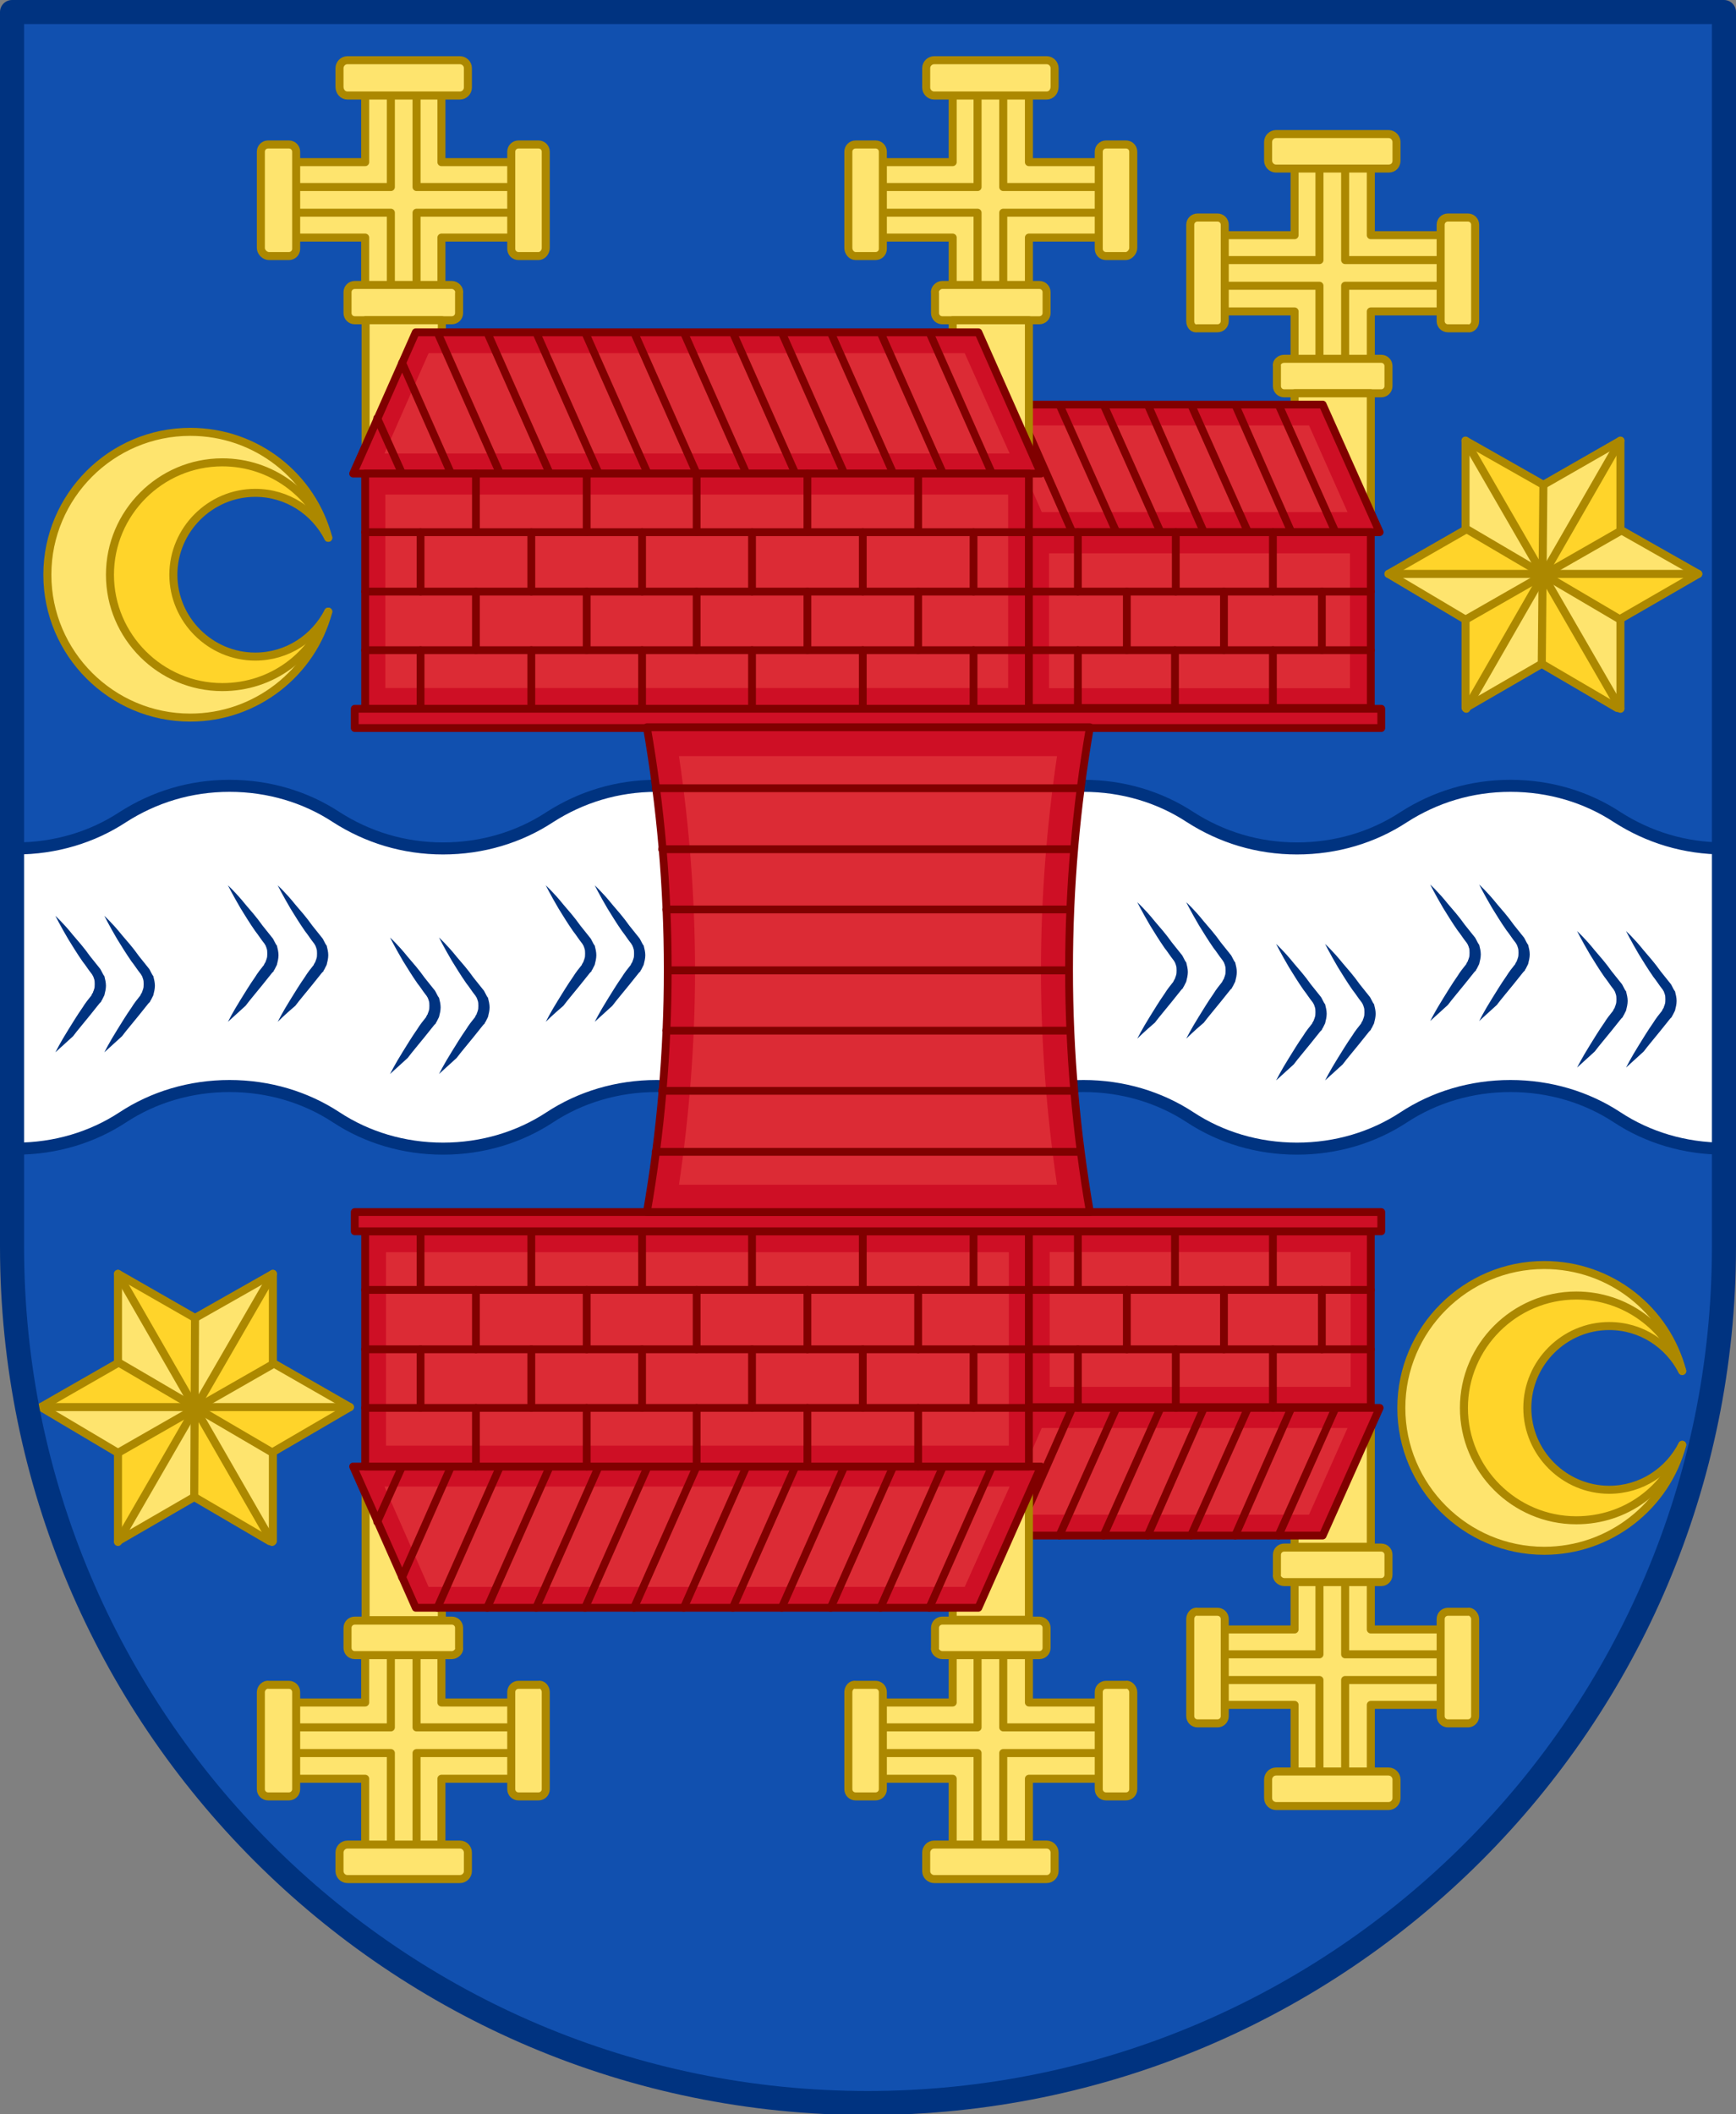 <?xml version="1.0" encoding="utf-8"?>
<!-- Generator: Adobe Illustrator 20.1.0, SVG Export Plug-In . SVG Version: 6.00 Build 0)  -->
<svg version="1.0" id="Layer_1" xmlns="http://www.w3.org/2000/svg" xmlns:xlink="http://www.w3.org/1999/xlink" x="0px" y="0px"
	 viewBox="0 0 216.3 263.4" style="enable-background:new 0 0 216.3 263.4;" xml:space="preserve">
<rect x="0" y="0" width="216.3" height="263.4" fill="#808080" stroke="none"/>
<path style="fill:#1150AF;" d="M214.8,1.5v153.8c0,58.9-47.8,106.7-106.7,106.7S1.5,214.2,1.5,155.3V1.5H214.8z"/>
<path style="fill:#FFFFFF;stroke:#003380;stroke-width:1.5;stroke-linecap:round;stroke-linejoin:round;" d="M214.8,143.1
	c-4.9,0-9.5-1.4-13.3-3.9s-8.4-3.9-13.3-3.9c-4.9,0-9.5,1.4-13.3,3.9s-8.4,3.9-13.3,3.9c-4.9,0-9.5-1.4-13.3-3.9s-8.4-3.9-13.3-3.9
	s-9.5,1.4-13.3,3.9s-8.4,3.9-13.3,3.9s-9.5-1.4-13.3-3.9s-8.4-3.9-13.3-3.9s-9.5,1.4-13.3,3.9s-8.4,3.9-13.3,3.9s-9.5-1.4-13.3-3.9
	s-8.4-3.9-13.3-3.9s-9.5,1.4-13.3,3.9s-8.4,3.9-13.3,3.9v-37.4c4.9,0,9.5-1.4,13.3-3.9c3.9-2.5,8.4-3.9,13.3-3.9s9.5,1.4,13.3,3.9
	c3.9,2.5,8.4,3.9,13.3,3.9s9.5-1.4,13.3-3.9c3.9-2.5,8.4-3.9,13.3-3.9s9.5,1.4,13.3,3.9c3.9,2.5,8.4,3.9,13.3,3.9s9.5-1.4,13.3-3.9
	c3.9-2.5,8.4-3.9,13.3-3.9s9.5,1.4,13.3,3.9c3.9,2.5,8.4,3.9,13.3,3.9c4.9,0,9.5-1.4,13.3-3.9c3.9-2.5,8.4-3.9,13.3-3.9
	c4.9,0,9.5,1.4,13.3,3.9c3.9,2.5,8.4,3.9,13.3,3.9V143.1z"/>
<g>
	<path style="fill:#003380;" d="M28.4,127.3c0,0,0.6-1.2,1.6-2.8c0.5-0.8,1.1-1.8,1.8-2.8c0.3-0.5,0.7-1,1.1-1.5
		c0-0.1,0.1-0.2,0.1-0.2c0-0.1,0.1-0.1,0.1-0.2c0-0.1,0.1-0.2,0.1-0.3c0.1-0.2,0.1-0.5,0.1-0.7c0-0.2,0-0.5-0.1-0.7
		c0-0.1-0.1-0.2-0.1-0.3c-0.1-0.1-0.1-0.2-0.2-0.3c-0.4-0.5-0.7-1-1.1-1.5c-0.7-1-1.3-2-1.8-2.8c-1-1.7-1.6-2.9-1.6-2.9
		s1,0.9,2.2,2.4c0.6,0.7,1.4,1.6,2.1,2.6c0.4,0.5,0.8,1,1.2,1.5c0.1,0.1,0.2,0.3,0.3,0.5c0.1,0.2,0.2,0.4,0.3,0.5
		c0.1,0.4,0.2,0.8,0.2,1.2c0,0.4-0.1,0.8-0.2,1.2c-0.1,0.2-0.2,0.4-0.3,0.6c-0.1,0.1-0.1,0.2-0.1,0.2c-0.1,0.1-0.1,0.1-0.2,0.2
		c-0.4,0.5-0.8,1-1.2,1.5c-0.8,1-1.5,1.8-2.1,2.6C29.4,126.4,28.4,127.3,28.4,127.3z"/>
	<path style="fill:#003380;" d="M34.6,127.3c0,0,0.6-1.2,1.6-2.8c0.5-0.8,1.1-1.8,1.8-2.8c0.3-0.5,0.7-1,1.1-1.5
		c0-0.1,0.1-0.2,0.1-0.2c0-0.1,0.1-0.1,0.1-0.2c0-0.1,0.1-0.2,0.1-0.3c0.1-0.2,0.1-0.5,0.1-0.7c0-0.2,0-0.5-0.1-0.7
		c0-0.1-0.1-0.2-0.1-0.3c-0.1-0.1-0.1-0.2-0.2-0.3c-0.4-0.5-0.7-1-1.1-1.5c-0.7-1-1.3-2-1.8-2.8c-1-1.7-1.6-2.9-1.6-2.9
		s1,0.9,2.2,2.4c0.6,0.7,1.4,1.6,2.1,2.6c0.4,0.5,0.8,1,1.2,1.5c0.1,0.1,0.2,0.3,0.3,0.5c0.1,0.2,0.2,0.4,0.3,0.5
		c0.1,0.4,0.2,0.8,0.2,1.2c0,0.4-0.1,0.8-0.2,1.2c-0.1,0.2-0.2,0.4-0.3,0.6c-0.1,0.1-0.1,0.2-0.1,0.2c-0.1,0.1-0.1,0.1-0.2,0.2
		c-0.4,0.5-0.8,1-1.2,1.5c-0.8,1-1.5,1.8-2.1,2.6C35.5,126.4,34.6,127.3,34.6,127.3z"/>
</g>
<g>
	<path style="fill:#003380;" d="M48.6,133.8c0,0,0.6-1.2,1.6-2.8c0.5-0.8,1.1-1.8,1.8-2.8c0.3-0.5,0.7-1,1.1-1.5
		c0-0.1,0.1-0.2,0.1-0.2c0-0.1,0.1-0.1,0.1-0.2c0-0.1,0.1-0.2,0.1-0.3c0.1-0.2,0.1-0.5,0.1-0.7c0-0.2,0-0.5-0.1-0.7
		c0-0.1-0.1-0.2-0.1-0.3c-0.1-0.1-0.1-0.2-0.2-0.3c-0.4-0.5-0.7-1-1.1-1.5c-0.7-1-1.3-2-1.8-2.8c-1-1.7-1.6-2.9-1.6-2.9
		s1,0.9,2.2,2.4c0.6,0.7,1.4,1.6,2.1,2.6c0.4,0.5,0.8,1,1.2,1.5c0.1,0.1,0.2,0.3,0.3,0.5c0.1,0.2,0.2,0.4,0.3,0.5
		c0.1,0.4,0.2,0.8,0.2,1.2c0,0.4-0.1,0.8-0.2,1.2c-0.1,0.2-0.2,0.4-0.3,0.6c-0.1,0.1-0.1,0.2-0.1,0.2c-0.1,0.1-0.1,0.1-0.2,0.2
		c-0.4,0.5-0.8,1-1.2,1.5c-0.8,1-1.5,1.8-2.1,2.6C49.6,132.9,48.6,133.8,48.6,133.8z"/>
	<path style="fill:#003380;" d="M54.7,133.8c0,0,0.6-1.2,1.6-2.8c0.5-0.8,1.1-1.8,1.8-2.8c0.3-0.5,0.7-1,1.1-1.5
		c0-0.1,0.1-0.2,0.1-0.2c0-0.1,0.1-0.1,0.1-0.2c0-0.1,0.1-0.2,0.1-0.3c0.1-0.2,0.1-0.5,0.1-0.7c0-0.2,0-0.5-0.1-0.7
		c0-0.1-0.1-0.2-0.1-0.3c-0.1-0.1-0.1-0.2-0.2-0.3c-0.4-0.5-0.7-1-1.1-1.5c-0.7-1-1.3-2-1.8-2.8c-1-1.7-1.6-2.9-1.6-2.9
		s1,0.9,2.2,2.4c0.6,0.7,1.4,1.6,2.1,2.6c0.4,0.5,0.8,1,1.2,1.5c0.1,0.1,0.2,0.3,0.3,0.5c0.1,0.2,0.2,0.4,0.3,0.5
		c0.1,0.4,0.2,0.8,0.2,1.2c0,0.4-0.1,0.8-0.2,1.2c-0.1,0.2-0.2,0.4-0.3,0.6c-0.1,0.1-0.1,0.2-0.1,0.2c-0.1,0.1-0.1,0.1-0.2,0.2
		c-0.4,0.5-0.8,1-1.2,1.5c-0.8,1-1.5,1.8-2.1,2.6C55.7,132.9,54.7,133.8,54.7,133.8z"/>
</g>
<g>
	<path style="fill:#003380;" d="M68,127.3c0,0,0.6-1.2,1.6-2.8c0.5-0.8,1.1-1.8,1.8-2.8c0.3-0.5,0.7-1,1.1-1.5
		c0-0.1,0.1-0.2,0.1-0.2c0-0.1,0.1-0.1,0.1-0.2c0-0.1,0.1-0.2,0.1-0.3c0.1-0.2,0.1-0.5,0.1-0.7c0-0.2,0-0.5-0.1-0.7
		c0-0.1-0.1-0.2-0.1-0.3c-0.1-0.1-0.1-0.2-0.2-0.3c-0.4-0.5-0.7-1-1.1-1.5c-0.7-1-1.3-2-1.8-2.8c-1-1.7-1.6-2.9-1.6-2.9
		s1,0.9,2.2,2.4c0.6,0.7,1.4,1.6,2.1,2.6c0.4,0.5,0.8,1,1.2,1.5c0.1,0.1,0.2,0.3,0.3,0.5c0.1,0.2,0.2,0.4,0.3,0.5
		c0.1,0.4,0.2,0.8,0.2,1.2c0,0.4-0.1,0.8-0.2,1.2c-0.1,0.2-0.2,0.4-0.3,0.6c-0.1,0.1-0.1,0.2-0.1,0.2c-0.1,0.1-0.1,0.1-0.2,0.2
		c-0.4,0.5-0.8,1-1.2,1.5c-0.8,1-1.5,1.8-2.1,2.6C68.9,126.4,68,127.3,68,127.3z"/>
	<path style="fill:#003380;" d="M74.1,127.3c0,0,0.6-1.2,1.6-2.8c0.5-0.8,1.1-1.8,1.8-2.8c0.3-0.5,0.7-1,1.1-1.5
		c0-0.1,0.1-0.2,0.1-0.2c0-0.1,0.1-0.1,0.1-0.2c0-0.1,0.1-0.2,0.1-0.3c0.1-0.2,0.1-0.5,0.1-0.7c0-0.2,0-0.5-0.1-0.7
		c0-0.1-0.1-0.2-0.1-0.3c-0.1-0.1-0.1-0.2-0.2-0.3c-0.4-0.5-0.7-1-1.1-1.5c-0.7-1-1.3-2-1.8-2.8c-1-1.7-1.6-2.9-1.6-2.9
		s1,0.9,2.2,2.4c0.6,0.7,1.4,1.6,2.1,2.6c0.4,0.5,0.8,1,1.2,1.5c0.1,0.1,0.2,0.3,0.3,0.5c0.1,0.2,0.2,0.4,0.3,0.5
		c0.1,0.4,0.2,0.8,0.2,1.2c0,0.4-0.1,0.8-0.2,1.2c-0.1,0.2-0.2,0.4-0.3,0.6c-0.1,0.1-0.1,0.2-0.1,0.2c-0.1,0.1-0.1,0.1-0.2,0.2
		c-0.4,0.5-0.8,1-1.2,1.5c-0.8,1-1.5,1.8-2.1,2.6C75.1,126.4,74.1,127.3,74.1,127.3z"/>
</g>
<g>
	<path style="fill:#003380;" d="M6.9,131.1c0,0,0.6-1.2,1.6-2.8c0.5-0.8,1.1-1.8,1.8-2.8c0.3-0.5,0.7-1,1.1-1.5
		c0-0.1,0.1-0.2,0.1-0.2c0-0.1,0.1-0.1,0.1-0.2c0-0.1,0.1-0.2,0.1-0.3c0.1-0.2,0.1-0.5,0.1-0.7c0-0.2,0-0.5-0.1-0.7
		c0-0.1-0.1-0.2-0.1-0.3c-0.1-0.1-0.1-0.2-0.2-0.3c-0.4-0.5-0.7-1-1.1-1.5c-0.7-1-1.3-2-1.8-2.8c-1-1.7-1.6-2.9-1.6-2.9
		s1,0.9,2.2,2.4c0.6,0.7,1.4,1.6,2.1,2.6c0.4,0.5,0.8,1,1.2,1.5c0.1,0.1,0.2,0.3,0.3,0.5c0.1,0.2,0.2,0.4,0.3,0.5
		c0.1,0.4,0.2,0.8,0.2,1.2c0,0.4-0.1,0.8-0.2,1.2c-0.1,0.2-0.2,0.4-0.3,0.6c-0.1,0.1-0.1,0.2-0.1,0.2c-0.1,0.1-0.1,0.1-0.2,0.2
		c-0.4,0.5-0.8,1-1.2,1.5c-0.8,1-1.5,1.8-2.1,2.6C7.9,130.2,6.9,131.1,6.9,131.1z"/>
	<path style="fill:#003380;" d="M13,131.1c0,0,0.6-1.2,1.6-2.8c0.5-0.8,1.1-1.8,1.8-2.8c0.3-0.5,0.7-1,1.1-1.5
		c0-0.1,0.1-0.2,0.1-0.2c0-0.1,0.1-0.1,0.1-0.2c0-0.1,0.1-0.2,0.1-0.3c0.1-0.2,0.1-0.5,0.1-0.7c0-0.2,0-0.5-0.1-0.7
		c0-0.1-0.1-0.2-0.1-0.3c-0.1-0.1-0.1-0.2-0.2-0.3c-0.4-0.5-0.7-1-1.1-1.5c-0.7-1-1.3-2-1.8-2.8c-1-1.7-1.6-2.9-1.6-2.9
		s1,0.9,2.2,2.4c0.6,0.7,1.4,1.6,2.1,2.6c0.4,0.5,0.8,1,1.2,1.5c0.1,0.1,0.2,0.3,0.3,0.5c0.1,0.2,0.2,0.4,0.3,0.5
		c0.1,0.4,0.2,0.8,0.2,1.2c0,0.4-0.1,0.8-0.2,1.2c-0.1,0.2-0.2,0.4-0.3,0.6c-0.1,0.1-0.1,0.2-0.1,0.2c-0.1,0.1-0.1,0.1-0.2,0.2
		c-0.4,0.5-0.8,1-1.2,1.5c-0.8,1-1.5,1.8-2.1,2.6C14,130.2,13,131.1,13,131.1z"/>
</g>
<g>
	<path style="fill:#003380;" d="M196.5,133c0,0,0.6-1.2,1.6-2.8c0.5-0.8,1.1-1.8,1.8-2.8c0.3-0.5,0.7-1,1.1-1.5
		c0-0.1,0.1-0.2,0.1-0.2c0-0.1,0.1-0.1,0.1-0.2c0-0.1,0.1-0.2,0.1-0.3c0.1-0.2,0.1-0.5,0.1-0.7c0-0.2,0-0.5-0.1-0.7
		c0-0.1-0.1-0.2-0.1-0.3c-0.1-0.1-0.1-0.2-0.2-0.3c-0.4-0.5-0.7-1-1.1-1.5c-0.7-1-1.3-2-1.8-2.8c-1-1.7-1.6-2.9-1.6-2.9
		s1,0.9,2.2,2.4c0.6,0.7,1.4,1.6,2.1,2.6c0.4,0.5,0.8,1,1.2,1.5c0.1,0.1,0.2,0.3,0.3,0.5c0.1,0.2,0.2,0.4,0.3,0.5
		c0.1,0.4,0.2,0.8,0.2,1.2c0,0.4-0.1,0.8-0.2,1.2c-0.1,0.2-0.2,0.4-0.3,0.6c-0.1,0.1-0.1,0.2-0.1,0.2c-0.1,0.1-0.1,0.1-0.2,0.2
		c-0.4,0.5-0.8,1-1.2,1.5c-0.8,1-1.5,1.8-2.1,2.6C197.5,132.1,196.5,133,196.5,133z"/>
	<path style="fill:#003380;" d="M202.6,133c0,0,0.6-1.2,1.6-2.8c0.5-0.8,1.1-1.8,1.8-2.8c0.3-0.5,0.7-1,1.1-1.5
		c0-0.1,0.1-0.2,0.1-0.2c0-0.1,0.1-0.1,0.1-0.2c0-0.1,0.1-0.2,0.1-0.3c0.1-0.2,0.1-0.5,0.1-0.7c0-0.2,0-0.5-0.1-0.7
		c0-0.1-0.1-0.2-0.1-0.3c-0.1-0.1-0.1-0.2-0.2-0.3c-0.4-0.5-0.7-1-1.1-1.5c-0.7-1-1.3-2-1.8-2.8c-1-1.7-1.6-2.9-1.6-2.9
		s1,0.9,2.2,2.4c0.6,0.7,1.4,1.6,2.1,2.6c0.4,0.5,0.8,1,1.2,1.5c0.1,0.1,0.2,0.3,0.3,0.5c0.1,0.2,0.2,0.4,0.3,0.5
		c0.1,0.4,0.2,0.8,0.2,1.2c0,0.4-0.1,0.8-0.2,1.2c-0.1,0.2-0.2,0.4-0.3,0.6c-0.1,0.1-0.1,0.2-0.1,0.2c-0.1,0.1-0.1,0.1-0.2,0.2
		c-0.4,0.5-0.8,1-1.2,1.5c-0.8,1-1.5,1.8-2.1,2.6C203.6,132.1,202.6,133,202.6,133z"/>
</g>
<g>
	<path style="fill:#003380;" d="M178.2,127.2c0,0,0.6-1.2,1.6-2.8c0.5-0.8,1.1-1.8,1.8-2.8c0.3-0.5,0.7-1,1.1-1.5
		c0-0.1,0.1-0.2,0.1-0.2c0-0.1,0.1-0.1,0.1-0.2c0-0.1,0.1-0.2,0.1-0.3c0.1-0.2,0.1-0.5,0.1-0.7c0-0.2,0-0.5-0.1-0.7
		c0-0.1-0.1-0.2-0.1-0.3c-0.1-0.1-0.1-0.2-0.2-0.3c-0.4-0.5-0.7-1-1.1-1.5c-0.7-1-1.3-2-1.8-2.8c-1-1.7-1.6-2.9-1.6-2.9
		s1,0.9,2.2,2.4c0.6,0.7,1.4,1.6,2.1,2.6c0.4,0.5,0.8,1,1.2,1.5c0.1,0.1,0.2,0.3,0.3,0.5c0.1,0.2,0.2,0.4,0.3,0.5
		c0.1,0.4,0.2,0.8,0.2,1.2c0,0.4-0.1,0.8-0.2,1.2c-0.1,0.2-0.2,0.4-0.3,0.6c-0.1,0.1-0.1,0.2-0.1,0.2c-0.1,0.1-0.1,0.1-0.2,0.2
		c-0.4,0.5-0.8,1-1.2,1.5c-0.8,1-1.5,1.8-2.1,2.6C179.2,126.3,178.2,127.2,178.2,127.2z"/>
	<path style="fill:#003380;" d="M184.3,127.2c0,0,0.6-1.2,1.6-2.8c0.5-0.8,1.1-1.8,1.8-2.8c0.3-0.5,0.7-1,1.1-1.5
		c0-0.1,0.1-0.2,0.1-0.2c0-0.1,0.1-0.1,0.1-0.2c0-0.1,0.1-0.2,0.1-0.3c0.1-0.2,0.1-0.5,0.1-0.7c0-0.2,0-0.5-0.1-0.7
		c0-0.1-0.1-0.2-0.1-0.3c-0.1-0.1-0.1-0.2-0.2-0.3c-0.4-0.5-0.7-1-1.1-1.5c-0.7-1-1.3-2-1.8-2.8c-1-1.7-1.6-2.9-1.6-2.9
		s1,0.9,2.2,2.4c0.6,0.7,1.4,1.6,2.1,2.6c0.4,0.5,0.8,1,1.2,1.5c0.1,0.1,0.2,0.3,0.3,0.5c0.1,0.2,0.2,0.4,0.3,0.5
		c0.1,0.4,0.2,0.8,0.2,1.2c0,0.4-0.1,0.8-0.2,1.2c-0.1,0.2-0.2,0.4-0.3,0.6c-0.1,0.1-0.1,0.2-0.1,0.2c-0.1,0.1-0.1,0.1-0.2,0.2
		c-0.4,0.5-0.8,1-1.2,1.5c-0.8,1-1.5,1.8-2.1,2.6C185.3,126.3,184.3,127.2,184.3,127.2z"/>
</g>
<g>
	<path style="fill:#003380;" d="M159,134.6c0,0,0.6-1.2,1.6-2.8c0.5-0.8,1.1-1.8,1.8-2.8c0.3-0.5,0.7-1,1.1-1.5
		c0-0.1,0.1-0.2,0.1-0.2c0-0.1,0.1-0.1,0.1-0.2c0-0.1,0.1-0.2,0.1-0.3c0.1-0.2,0.1-0.5,0.1-0.7c0-0.2,0-0.5-0.1-0.7
		c0-0.1-0.1-0.2-0.1-0.3c-0.1-0.1-0.1-0.2-0.2-0.3c-0.4-0.5-0.7-1-1.1-1.5c-0.7-1-1.3-2-1.8-2.8c-1-1.7-1.6-2.9-1.6-2.9
		s1,0.9,2.2,2.4c0.6,0.7,1.4,1.6,2.1,2.6c0.4,0.5,0.8,1,1.2,1.5c0.1,0.1,0.2,0.3,0.3,0.5c0.1,0.2,0.2,0.4,0.3,0.5
		c0.1,0.4,0.2,0.8,0.2,1.2c0,0.4-0.1,0.8-0.2,1.2c-0.1,0.2-0.2,0.4-0.3,0.6c-0.1,0.1-0.1,0.2-0.1,0.2c-0.1,0.1-0.1,0.1-0.2,0.2
		c-0.4,0.5-0.8,1-1.2,1.5c-0.8,1-1.5,1.8-2.1,2.6C160,133.7,159,134.6,159,134.6z"/>
	<path style="fill:#003380;" d="M165.1,134.6c0,0,0.6-1.2,1.6-2.8c0.5-0.8,1.1-1.8,1.8-2.8c0.3-0.5,0.7-1,1.1-1.5
		c0-0.1,0.1-0.2,0.1-0.2c0-0.1,0.1-0.1,0.1-0.2c0-0.1,0.1-0.2,0.1-0.3c0.1-0.2,0.1-0.5,0.1-0.7c0-0.2,0-0.5-0.1-0.7
		c0-0.1-0.1-0.2-0.1-0.3c-0.1-0.1-0.1-0.2-0.2-0.3c-0.4-0.5-0.7-1-1.1-1.5c-0.7-1-1.3-2-1.8-2.8c-1-1.7-1.6-2.9-1.6-2.9
		s1,0.9,2.2,2.4c0.6,0.7,1.4,1.6,2.1,2.6c0.4,0.5,0.8,1,1.2,1.5c0.1,0.1,0.2,0.3,0.3,0.5c0.1,0.2,0.2,0.4,0.3,0.5
		c0.1,0.4,0.2,0.8,0.2,1.2c0,0.4-0.1,0.8-0.2,1.2c-0.1,0.2-0.2,0.4-0.3,0.6c-0.1,0.1-0.1,0.2-0.1,0.2c-0.1,0.1-0.1,0.1-0.2,0.2
		c-0.4,0.5-0.8,1-1.2,1.5c-0.8,1-1.5,1.8-2.1,2.6C166.1,133.7,165.1,134.6,165.1,134.6z"/>
</g>
<g>
	<path style="fill:#003380;" d="M141.7,129.4c0,0,0.6-1.2,1.6-2.8c0.5-0.8,1.1-1.8,1.8-2.8c0.3-0.5,0.7-1,1.1-1.5
		c0-0.1,0.1-0.2,0.1-0.2c0-0.1,0.1-0.1,0.1-0.2c0-0.1,0.1-0.2,0.1-0.3c0.1-0.2,0.1-0.5,0.1-0.7c0-0.2,0-0.5-0.1-0.7
		c0-0.1-0.1-0.2-0.1-0.3c-0.1-0.1-0.1-0.2-0.2-0.3c-0.4-0.5-0.7-1-1.1-1.5c-0.7-1-1.3-2-1.8-2.8c-1-1.7-1.6-2.9-1.6-2.9
		s1,0.9,2.2,2.4c0.6,0.7,1.4,1.6,2.1,2.6c0.4,0.5,0.8,1,1.2,1.5c0.1,0.1,0.2,0.3,0.3,0.5c0.1,0.2,0.2,0.4,0.3,0.5
		c0.1,0.4,0.2,0.8,0.2,1.2c0,0.4-0.1,0.8-0.2,1.2c-0.1,0.2-0.2,0.4-0.3,0.6c-0.1,0.1-0.1,0.2-0.1,0.2c-0.1,0.1-0.1,0.1-0.2,0.2
		c-0.4,0.5-0.8,1-1.2,1.5c-0.8,1-1.5,1.8-2.1,2.6C142.6,128.5,141.7,129.4,141.7,129.4z"/>
	<path style="fill:#003380;" d="M147.8,129.4c0,0,0.6-1.2,1.6-2.8c0.5-0.8,1.1-1.8,1.8-2.8c0.3-0.5,0.7-1,1.1-1.5
		c0-0.1,0.1-0.2,0.1-0.2c0-0.1,0.1-0.1,0.1-0.2c0-0.1,0.1-0.2,0.1-0.3c0.1-0.2,0.1-0.5,0.1-0.7c0-0.2,0-0.5-0.1-0.7
		c0-0.1-0.1-0.2-0.1-0.3c-0.1-0.1-0.1-0.2-0.2-0.3c-0.4-0.5-0.7-1-1.1-1.5c-0.7-1-1.3-2-1.8-2.8c-1-1.7-1.6-2.9-1.6-2.9
		s1,0.9,2.2,2.4c0.6,0.7,1.4,1.6,2.1,2.6c0.4,0.5,0.8,1,1.2,1.5c0.1,0.1,0.2,0.3,0.3,0.5c0.1,0.2,0.2,0.4,0.3,0.5
		c0.1,0.4,0.2,0.8,0.2,1.2c0,0.4-0.1,0.8-0.2,1.2c-0.1,0.2-0.2,0.4-0.3,0.6c-0.1,0.1-0.1,0.2-0.1,0.2c-0.1,0.1-0.1,0.1-0.2,0.2
		c-0.4,0.5-0.8,1-1.2,1.5c-0.8,1-1.5,1.8-2.1,2.6C148.7,128.5,147.8,129.4,147.8,129.4z"/>
</g>
<g>
	<polygon style="fill:#FEE46E;" points="43.6,175.3 34,180.9 34,192 33.6,192 24.2,186.5 14.7,192 14.7,181 5.1,175.3 14.7,169.8 
		14.7,158.7 24.3,164.2 34,158.7 34,169.8 	"/>
	<polygon style="fill:#FFD42A;" points="24.3,175.3 5.1,175.3 14.7,169.8 14.7,169.7 14.7,169.7 24.2,175.2 	"/>
	<polygon style="fill:#FFD42A;" points="43.6,175.3 34,180.9 34,180.9 24.5,175.4 24.5,175.3 	"/>
	<polygon style="fill:#FFD42A;" points="33.9,192 33.6,192 24.2,186.5 24.3,175.6 24.3,175.5 	"/>
	<polygon style="fill:#FFD42A;" points="24.3,164.2 24.3,175.3 24.2,175.2 14.7,158.8 14.7,158.7 	"/>
	<polygon style="fill:#FFD42A;" points="34.1,169.9 34.1,169.9 24.5,175.3 24.4,175.3 34,158.8 34,169.8 	"/>
	<polygon style="fill:#FFD42A;" points="24.3,175.5 24.3,175.6 14.8,192 14.8,192 14.7,192 14.7,181 14.7,181 	"/>
	
		<line style="fill:#FEE46E;stroke:#AC8800;stroke-linecap:round;stroke-linejoin:round;stroke-miterlimit:10;" x1="24.3" y1="164.2" x2="24.2" y2="186.5"/>
	
		<line style="fill:none;stroke:#AC8800;stroke-linecap:round;stroke-linejoin:round;stroke-miterlimit:10;" x1="43.6" y1="175.3" x2="5.1" y2="175.3"/>
	
		<line style="fill:#FEE46E;stroke:#AC8800;stroke-linecap:round;stroke-linejoin:round;stroke-miterlimit:10;" x1="14.7" y1="181" x2="34.1" y2="169.9"/>
	
		<line style="fill:none;stroke:#AC8800;stroke-linecap:round;stroke-linejoin:round;stroke-miterlimit:10;" x1="14.7" y1="158.7" x2="33.9" y2="192.1"/>
	
		<line style="fill:#FEE46E;stroke:#AC8800;stroke-linecap:round;stroke-linejoin:round;stroke-miterlimit:10;" x1="34" y1="181" x2="14.7" y2="169.7"/>
	
		<line style="fill:none;stroke:#AC8800;stroke-linecap:round;stroke-linejoin:round;stroke-miterlimit:10;" x1="14.7" y1="192.1" x2="34" y2="158.7"/>
	<polygon style="fill:none;stroke:#AC8800;stroke-linecap:round;stroke-linejoin:round;stroke-miterlimit:10;" points="43.6,175.3 
		34,180.9 34,192 33.6,192 24.2,186.5 14.7,192 14.7,181 5.1,175.3 14.7,169.8 14.7,158.7 24.3,164.2 34,158.7 34,169.8 	"/>
</g>
<g>
	<polygon style="fill:#FEE46E;" points="211.6,71.5 201.9,77.1 201.9,88.2 201.5,88.2 192.1,82.7 182.6,88.2 182.6,77.2 173,71.5 
		182.6,66 182.6,54.9 192.3,60.4 201.9,54.9 201.9,66 	"/>
	<polygon style="fill:#FFD42A;" points="192.2,71.5 173,71.5 182.6,66 182.6,65.9 182.7,65.9 192.1,71.4 	"/>
	<polygon style="fill:#FFD42A;" points="211.6,71.5 201.9,77.1 201.9,77.2 192.4,71.6 192.5,71.5 	"/>
	<polygon style="fill:#FFD42A;" points="201.8,88.2 201.5,88.2 192.1,82.7 192.2,71.8 192.3,71.7 	"/>
	<polygon style="fill:#FFD42A;" points="192.3,60.4 192.2,71.5 192.1,71.4 182.6,55 182.6,54.9 	"/>
	<polygon style="fill:#FFD42A;" points="202,66.1 202,66.1 192.5,71.5 192.3,71.5 201.9,55 201.9,66 	"/>
	<polygon style="fill:#FFD42A;" points="192.2,71.7 192.2,71.8 182.7,88.2 182.7,88.2 182.6,88.2 182.6,77.2 182.6,77.2 	"/>
	
		<line style="fill:#FEE46E;stroke:#AC8800;stroke-linecap:round;stroke-linejoin:round;stroke-miterlimit:10;" x1="192.3" y1="60.4" x2="192.1" y2="82.7"/>
	
		<line style="fill:none;stroke:#AC8800;stroke-linecap:round;stroke-linejoin:round;stroke-miterlimit:10;" x1="211.6" y1="71.5" x2="173" y2="71.5"/>
	
		<line style="fill:#FEE46E;stroke:#AC8800;stroke-linecap:round;stroke-linejoin:round;stroke-miterlimit:10;" x1="182.6" y1="77.2" x2="202" y2="66.1"/>
	
		<line style="fill:none;stroke:#AC8800;stroke-linecap:round;stroke-linejoin:round;stroke-miterlimit:10;" x1="182.6" y1="54.9" x2="201.9" y2="88.3"/>
	
		<line style="fill:#FEE46E;stroke:#AC8800;stroke-linecap:round;stroke-linejoin:round;stroke-miterlimit:10;" x1="201.9" y1="77.2" x2="182.7" y2="65.9"/>
	
		<line style="fill:none;stroke:#AC8800;stroke-linecap:round;stroke-linejoin:round;stroke-miterlimit:10;" x1="182.7" y1="88.3" x2="201.9" y2="54.9"/>
	<polygon style="fill:none;stroke:#AC8800;stroke-linecap:round;stroke-linejoin:round;stroke-miterlimit:10;" points="211.6,71.5 
		201.9,77.1 201.9,88.2 201.5,88.2 192.1,82.7 182.6,88.2 182.6,77.2 173,71.5 182.6,66 182.6,54.9 192.3,60.4 201.9,54.9 201.9,66 
			"/>
</g>
<g>
	<path style="fill:#FEE46E;" d="M31.8,81.8c-5.6,0-10.2-4.6-10.2-10.2s4.6-10.2,10.2-10.2c4,0,7.4,2.3,9.1,5.6
		c-2-7.6-8.9-13.2-17.2-13.2c-9.8,0-17.8,8-17.8,17.8s8,17.8,17.8,17.8c8.2,0,15.2-5.6,17.2-13.2C39.2,79.5,35.8,81.8,31.8,81.8z"/>
	<path style="fill:#FFD42A;" d="M40.9,76.2c-1.9,5.5-7,9.4-13.2,9.4c-7.7,0-14-6.3-14-14c0-7.7,6.3-14,14-14
		c6.1,0,11.3,3.9,13.2,9.4c-1.7-3.3-5.1-5.6-9.1-5.6c-5.6,0-10.2,4.6-10.2,10.2c0,5.7,4.6,10.2,10.2,10.2
		C35.8,81.8,39.2,79.5,40.9,76.2z"/>
	<path style="fill:none;stroke:#AC8800;stroke-linecap:round;stroke-linejoin:round;stroke-miterlimit:10;" d="M40.9,76.2
		c-1.9,5.5-7,9.4-13.2,9.4c-7.7,0-14-6.3-14-14c0-7.7,6.3-14,14-14c6.1,0,11.3,3.9,13.2,9.4"/>
	<path style="fill:none;stroke:#AC8800;stroke-linecap:round;stroke-linejoin:round;stroke-miterlimit:10;" d="M31.8,81.8
		c-5.6,0-10.2-4.6-10.2-10.2s4.6-10.2,10.2-10.2c4,0,7.4,2.3,9.1,5.6c-2-7.6-8.9-13.2-17.2-13.2c-9.8,0-17.8,8-17.8,17.8
		s8,17.8,17.8,17.8c8.2,0,15.2-5.6,17.2-13.2C39.2,79.5,35.8,81.8,31.8,81.8z"/>
</g>
<g>
	<path style="fill:#FEE46E;" d="M200.5,185.6c-5.6,0-10.2-4.6-10.2-10.2c0-5.6,4.6-10.2,10.2-10.2c4,0,7.4,2.3,9.1,5.6
		c-2-7.6-8.9-13.2-17.2-13.2c-9.8,0-17.8,8-17.8,17.8s8,17.8,17.8,17.8c8.2,0,15.2-5.6,17.2-13.2
		C207.9,183.3,204.5,185.6,200.5,185.6z"/>
	<path style="fill:#FFD42A;" d="M209.6,180c-1.9,5.5-7,9.4-13.2,9.4c-7.7,0-14-6.3-14-14c0-7.7,6.3-14,14-14
		c6.1,0,11.3,3.9,13.2,9.4c-1.7-3.3-5.1-5.6-9.1-5.6c-5.6,0-10.2,4.6-10.2,10.2c0,5.7,4.6,10.2,10.2,10.2
		C204.5,185.6,207.9,183.3,209.6,180z"/>
	<path style="fill:none;stroke:#AC8800;stroke-linecap:round;stroke-linejoin:round;stroke-miterlimit:10;" d="M209.6,180
		c-1.9,5.5-7,9.4-13.2,9.4c-7.7,0-14-6.3-14-14c0-7.7,6.3-14,14-14c6.1,0,11.3,3.9,13.2,9.4"/>
	<path style="fill:none;stroke:#AC8800;stroke-linecap:round;stroke-linejoin:round;stroke-miterlimit:10;" d="M200.5,185.6
		c-5.6,0-10.2-4.6-10.2-10.2c0-5.6,4.6-10.2,10.2-10.2c4,0,7.4,2.3,9.1,5.6c-2-7.6-8.9-13.2-17.2-13.2c-9.8,0-17.8,8-17.8,17.8
		s8,17.8,17.8,17.8c8.2,0,15.2-5.6,17.2-13.2C207.9,183.3,204.5,185.6,200.5,185.6z"/>
</g>
<g>
	<g>
		<polygon style="fill:#FEE46E;stroke:#AC8800;stroke-linecap:round;stroke-linejoin:round;stroke-miterlimit:10;" points="
			180.7,29.3 170.8,29.3 170.8,20.5 161.3,20.5 161.3,29.3 151.4,29.3 151.4,38.8 161.3,38.8 161.3,47.5 170.8,47.5 170.8,38.8 
			180.7,38.8 		"/>
		<polygon style="fill:#FEE46E;stroke:#AC8800;stroke-linecap:round;stroke-linejoin:round;stroke-miterlimit:10;" points="
			180.7,32.4 167.6,32.4 167.6,20.5 164.4,20.5 164.4,32.4 151.4,32.4 151.4,35.6 164.4,35.6 164.4,47.5 167.6,47.5 167.6,35.6 
			180.7,35.6 		"/>
		<path style="fill:#FEE46E;stroke:#AC8800;stroke-linecap:round;stroke-linejoin:round;stroke-miterlimit:10;" d="M160,44.7h12.1
			c0.5,0,0.9,0.4,0.9,0.9v2.5c0,0.5-0.4,0.9-0.9,0.9H160c-0.5,0-0.9-0.4-0.9-0.9v-2.5C159,45.1,159.5,44.7,160,44.7z"/>
		<path style="fill:#FEE46E;stroke:#AC8800;stroke-linecap:round;stroke-linejoin:round;stroke-miterlimit:10;" d="M173,21h-14
			c-0.6,0-1-0.5-1-1v-2.3c0-0.6,0.5-1,1-1h14c0.6,0,1,0.5,1,1V20C174,20.6,173.6,21,173,21z"/>
		<path style="fill:#FEE46E;stroke:#AC8800;stroke-linecap:round;stroke-linejoin:round;stroke-miterlimit:10;" d="M148.3,40V28
			c0-0.5,0.4-0.9,0.9-0.9h2.5c0.5,0,0.9,0.4,0.9,0.9V40c0,0.5-0.4,0.9-0.9,0.9h-2.5C148.7,41,148.3,40.6,148.3,40z"/>
		<path style="fill:#FEE46E;stroke:#AC8800;stroke-linecap:round;stroke-linejoin:round;stroke-miterlimit:10;" d="M183.8,40V28
			c0-0.5-0.4-0.9-0.9-0.9h-2.5c-0.5,0-0.9,0.4-0.9,0.9V40c0,0.5,0.4,0.9,0.9,0.9h2.5C183.3,41,183.8,40.6,183.8,40z"/>
		
			<rect x="161.3" y="49" style="fill:#FEE46E;stroke:#AC8800;stroke-linecap:round;stroke-linejoin:round;stroke-miterlimit:10;" width="9.5" height="15.7"/>
	</g>
	<g>
		<polygon style="fill:#CE0F25;stroke:#800000;stroke-width:0.971;stroke-linecap:round;stroke-linejoin:round;" points="
			128.2,66.3 121.1,50.4 164.8,50.4 171.9,66.3 		"/>
		<polygon style="fill:#DC2B35;" points="129.8,63.8 125.1,53 163.1,53 167.9,63.8 		"/>
		
			<line style="fill:none;stroke:#800000;stroke-width:0.971;stroke-linecap:round;stroke-linejoin:round;" x1="166.4" y1="66.3" x2="159.3" y2="50.4"/>
		
			<line style="fill:none;stroke:#800000;stroke-width:0.971;stroke-linecap:round;stroke-linejoin:round;" x1="160.9" y1="66.3" x2="153.9" y2="50.4"/>
		
			<line style="fill:none;stroke:#800000;stroke-width:0.971;stroke-linecap:round;stroke-linejoin:round;" x1="155.5" y1="66.3" x2="148.4" y2="50.4"/>
		
			<line style="fill:none;stroke:#800000;stroke-width:0.971;stroke-linecap:round;stroke-linejoin:round;" x1="150" y1="66.3" x2="143" y2="50.4"/>
		
			<line style="fill:none;stroke:#800000;stroke-width:0.971;stroke-linecap:round;stroke-linejoin:round;" x1="144.6" y1="66.3" x2="137.5" y2="50.4"/>
		
			<line style="fill:none;stroke:#800000;stroke-width:0.971;stroke-linecap:round;stroke-linejoin:round;" x1="139.1" y1="66.3" x2="132" y2="50.4"/>
		
			<line style="fill:none;stroke:#800000;stroke-width:0.971;stroke-linecap:round;stroke-linejoin:round;" x1="133.6" y1="66.3" x2="126.6" y2="50.4"/>
	</g>
	<g>
		<polygon style="fill:#FEE46E;stroke:#AC8800;stroke-linecap:round;stroke-linejoin:round;stroke-miterlimit:10;" points="
			138.1,20.2 128.2,20.2 128.2,11.4 118.7,11.4 118.7,20.2 108.8,20.2 108.8,29.6 118.7,29.6 118.7,38.4 128.2,38.4 128.2,29.6 
			138.1,29.6 		"/>
		<polygon style="fill:#FEE46E;stroke:#AC8800;stroke-linecap:round;stroke-linejoin:round;stroke-miterlimit:10;" points="
			138.1,23.3 125,23.3 125,11.4 121.8,11.4 121.8,23.3 108.8,23.3 108.8,26.5 121.8,26.5 121.8,38.4 125,38.4 125,26.5 138.1,26.5 
					"/>
		<path style="fill:#FEE46E;stroke:#AC8800;stroke-linecap:round;stroke-linejoin:round;stroke-miterlimit:10;" d="M117.4,35.5h12.1
			c0.5,0,0.9,0.4,0.9,0.9V39c0,0.5-0.4,0.9-0.9,0.9h-12.1c-0.5,0-0.9-0.4-0.9-0.9v-2.5C116.4,36,116.9,35.5,117.4,35.5z"/>
		<path style="fill:#FEE46E;stroke:#AC8800;stroke-linecap:round;stroke-linejoin:round;stroke-miterlimit:10;" d="M130.4,11.9h-14
			c-0.6,0-1-0.5-1-1V8.5c0-0.6,0.5-1,1-1h14c0.6,0,1,0.5,1,1v2.3C131.4,11.4,131,11.9,130.4,11.9z"/>
		<path style="fill:#FEE46E;stroke:#AC8800;stroke-linecap:round;stroke-linejoin:round;stroke-miterlimit:10;" d="M105.7,30.9V18.9
			c0-0.5,0.4-0.9,0.9-0.9h2.5c0.5,0,0.9,0.4,0.9,0.9v12.1c0,0.5-0.4,0.9-0.9,0.9h-2.5C106.1,31.9,105.7,31.4,105.7,30.9z"/>
		<path style="fill:#FEE46E;stroke:#AC8800;stroke-linecap:round;stroke-linejoin:round;stroke-miterlimit:10;" d="M141.2,30.9V18.9
			c0-0.5-0.4-0.9-0.9-0.9h-2.5c-0.5,0-0.9,0.4-0.9,0.9v12.1c0,0.5,0.4,0.9,0.9,0.9h2.5C140.7,31.9,141.2,31.4,141.2,30.9z"/>
		
			<rect x="118.7" y="39.9" style="fill:#FEE46E;stroke:#AC8800;stroke-linecap:round;stroke-linejoin:round;stroke-miterlimit:10;" width="9.5" height="15.7"/>
	</g>
	<g>
		<polygon style="fill:#FEE46E;stroke:#AC8800;stroke-linecap:round;stroke-linejoin:round;stroke-miterlimit:10;" points="
			35.6,20.2 45.5,20.2 45.5,11.4 55,11.4 55,20.2 64.9,20.2 64.9,29.6 55,29.6 55,38.4 45.5,38.4 45.5,29.6 35.6,29.6 		"/>
		<polygon style="fill:#FEE46E;stroke:#AC8800;stroke-linecap:round;stroke-linejoin:round;stroke-miterlimit:10;" points="
			35.6,23.3 48.7,23.3 48.7,11.4 51.9,11.4 51.9,23.3 64.9,23.3 64.9,26.5 51.9,26.5 51.9,38.4 48.7,38.4 48.7,26.5 35.6,26.5 		"/>
		<path style="fill:#FEE46E;stroke:#AC8800;stroke-linecap:round;stroke-linejoin:round;stroke-miterlimit:10;" d="M56.3,35.5H44.2
			c-0.5,0-0.9,0.4-0.9,0.9V39c0,0.5,0.4,0.9,0.9,0.9h12.1c0.5,0,0.9-0.4,0.9-0.9v-2.5C57.3,36,56.8,35.5,56.3,35.5z"/>
		<path style="fill:#FEE46E;stroke:#AC8800;stroke-linecap:round;stroke-linejoin:round;stroke-miterlimit:10;" d="M43.3,11.9h14
			c0.6,0,1-0.5,1-1V8.5c0-0.6-0.5-1-1-1h-14c-0.6,0-1,0.5-1,1v2.3C42.3,11.4,42.7,11.9,43.3,11.9z"/>
		<path style="fill:#FEE46E;stroke:#AC8800;stroke-linecap:round;stroke-linejoin:round;stroke-miterlimit:10;" d="M68,30.9V18.9
			c0-0.5-0.4-0.9-0.9-0.9h-2.5c-0.5,0-0.9,0.4-0.9,0.9v12.1c0,0.5,0.4,0.9,0.9,0.9h2.5C67.6,31.9,68,31.4,68,30.9z"/>
		<path style="fill:#FEE46E;stroke:#AC8800;stroke-linecap:round;stroke-linejoin:round;stroke-miterlimit:10;" d="M32.5,30.9V18.9
			c0-0.5,0.4-0.9,0.9-0.9H36c0.5,0,0.9,0.4,0.9,0.9v12.1c0,0.5-0.4,0.9-0.9,0.9h-2.5C33,31.9,32.5,31.4,32.5,30.9z"/>
		
			<rect x="45.5" y="39.9" transform="matrix(-1 -4.488866e-11 4.488866e-11 -1 100.552 95.495)" style="fill:#FEE46E;stroke:#AC8800;stroke-linecap:round;stroke-linejoin:round;stroke-miterlimit:10;" width="9.5" height="15.7"/>
	</g>
	<g>
		<polygon style="fill:#CE0F25;stroke:#800000;stroke-width:0.971;stroke-linecap:round;stroke-linejoin:round;" points="44,59 
			51.8,41.4 121.9,41.4 129.7,59 		"/>
		<polygon style="fill:#DC2B35;" points="47.9,56.5 53.4,44 120.2,44 125.8,56.5 		"/>
		
			<line style="fill:none;stroke:#800000;stroke-width:0.971;stroke-linecap:round;stroke-linejoin:round;" x1="123.6" y1="59" x2="115.8" y2="41.4"/>
		
			<line style="fill:none;stroke:#800000;stroke-width:0.971;stroke-linecap:round;stroke-linejoin:round;" x1="117.5" y1="59" x2="109.7" y2="41.4"/>
		
			<line style="fill:none;stroke:#800000;stroke-width:0.971;stroke-linecap:round;stroke-linejoin:round;" x1="111.3" y1="59" x2="103.5" y2="41.4"/>
		
			<line style="fill:none;stroke:#800000;stroke-width:0.971;stroke-linecap:round;stroke-linejoin:round;" x1="105.2" y1="59" x2="97.4" y2="41.4"/>
		
			<line style="fill:none;stroke:#800000;stroke-width:0.971;stroke-linecap:round;stroke-linejoin:round;" x1="99.1" y1="59" x2="91.3" y2="41.4"/>
		
			<line style="fill:none;stroke:#800000;stroke-width:0.971;stroke-linecap:round;stroke-linejoin:round;" x1="93" y1="59" x2="85.2" y2="41.4"/>
		
			<line style="fill:none;stroke:#800000;stroke-width:0.971;stroke-linecap:round;stroke-linejoin:round;" x1="86.8" y1="59" x2="79" y2="41.4"/>
		
			<line style="fill:none;stroke:#800000;stroke-width:0.971;stroke-linecap:round;stroke-linejoin:round;" x1="80.7" y1="59" x2="72.9" y2="41.4"/>
		
			<line style="fill:none;stroke:#800000;stroke-width:0.971;stroke-linecap:round;stroke-linejoin:round;" x1="74.6" y1="59" x2="66.8" y2="41.4"/>
		
			<line style="fill:none;stroke:#800000;stroke-width:0.971;stroke-linecap:round;stroke-linejoin:round;" x1="68.5" y1="59" x2="60.7" y2="41.4"/>
		
			<line style="fill:none;stroke:#800000;stroke-width:0.971;stroke-linecap:round;stroke-linejoin:round;" x1="62.3" y1="59" x2="54.5" y2="41.4"/>
		
			<line style="fill:none;stroke:#800000;stroke-width:0.971;stroke-linecap:round;stroke-linejoin:round;" x1="56.2" y1="59" x2="50.1" y2="45.2"/>
		
			<line style="fill:none;stroke:#800000;stroke-width:0.971;stroke-linecap:round;stroke-linejoin:round;" x1="50.1" y1="59" x2="47" y2="52.1"/>
	</g>
	<g>
		
			<rect x="45.5" y="59" style="fill:#CE0F25;stroke:#800000;stroke-width:0.971;stroke-linecap:round;stroke-linejoin:round;" width="82.7" height="29.3"/>
		
			<rect x="74.8" y="34.9" transform="matrix(-1.836970e-16 1 -1 -1.836970e-16 160.51 -13.186)" style="fill:#DC2B35;" width="24.1" height="77.6"/>
		
			<line style="fill:none;stroke:#800000;stroke-width:0.971;stroke-linecap:round;stroke-linejoin:round;" x1="45.5" y1="81" x2="128.2" y2="81"/>
		
			<line style="fill:none;stroke:#800000;stroke-width:0.971;stroke-linecap:round;stroke-linejoin:round;" x1="45.5" y1="73.7" x2="128.2" y2="73.7"/>
		
			<line style="fill:none;stroke:#800000;stroke-width:0.971;stroke-linecap:round;stroke-linejoin:round;" x1="45.5" y1="66.3" x2="128.2" y2="66.3"/>
		
			<line style="fill:none;stroke:#800000;stroke-width:0.971;stroke-linecap:round;stroke-linejoin:round;" x1="52.4" y1="88.3" x2="52.4" y2="81"/>
		
			<line style="fill:none;stroke:#800000;stroke-width:0.971;stroke-linecap:round;stroke-linejoin:round;" x1="52.4" y1="73.7" x2="52.4" y2="66.3"/>
		
			<line style="fill:none;stroke:#800000;stroke-width:0.971;stroke-linecap:round;stroke-linejoin:round;" x1="59.3" y1="81" x2="59.3" y2="73.7"/>
		
			<line style="fill:none;stroke:#800000;stroke-width:0.971;stroke-linecap:round;stroke-linejoin:round;" x1="59.3" y1="66.3" x2="59.3" y2="59"/>
		
			<line style="fill:none;stroke:#800000;stroke-width:0.971;stroke-linecap:round;stroke-linejoin:round;" x1="66.2" y1="88.3" x2="66.2" y2="81"/>
		
			<line style="fill:none;stroke:#800000;stroke-width:0.971;stroke-linecap:round;stroke-linejoin:round;" x1="66.2" y1="73.7" x2="66.2" y2="66.3"/>
		
			<line style="fill:none;stroke:#800000;stroke-width:0.971;stroke-linecap:round;stroke-linejoin:round;" x1="73.1" y1="81" x2="73.1" y2="73.7"/>
		
			<line style="fill:none;stroke:#800000;stroke-width:0.971;stroke-linecap:round;stroke-linejoin:round;" x1="73.1" y1="66.3" x2="73.1" y2="59"/>
		
			<line style="fill:none;stroke:#800000;stroke-width:0.971;stroke-linecap:round;stroke-linejoin:round;" x1="80" y1="88.3" x2="80" y2="81"/>
		
			<line style="fill:none;stroke:#800000;stroke-width:0.971;stroke-linecap:round;stroke-linejoin:round;" x1="80" y1="73.7" x2="80" y2="66.3"/>
		
			<line style="fill:none;stroke:#800000;stroke-width:0.971;stroke-linecap:round;stroke-linejoin:round;" x1="86.8" y1="81" x2="86.8" y2="73.7"/>
		
			<line style="fill:none;stroke:#800000;stroke-width:0.971;stroke-linecap:round;stroke-linejoin:round;" x1="86.8" y1="66.3" x2="86.8" y2="59"/>
		
			<line style="fill:none;stroke:#800000;stroke-width:0.971;stroke-linecap:round;stroke-linejoin:round;" x1="93.7" y1="88.3" x2="93.7" y2="81"/>
		
			<line style="fill:none;stroke:#800000;stroke-width:0.971;stroke-linecap:round;stroke-linejoin:round;" x1="93.7" y1="73.7" x2="93.7" y2="66.3"/>
		
			<line style="fill:none;stroke:#800000;stroke-width:0.971;stroke-linecap:round;stroke-linejoin:round;" x1="100.6" y1="81" x2="100.6" y2="73.7"/>
		
			<line style="fill:none;stroke:#800000;stroke-width:0.971;stroke-linecap:round;stroke-linejoin:round;" x1="100.6" y1="66.3" x2="100.6" y2="59"/>
		
			<line style="fill:none;stroke:#800000;stroke-width:0.971;stroke-linecap:round;stroke-linejoin:round;" x1="107.5" y1="88.3" x2="107.5" y2="81"/>
		
			<line style="fill:none;stroke:#800000;stroke-width:0.971;stroke-linecap:round;stroke-linejoin:round;" x1="107.5" y1="73.7" x2="107.5" y2="66.3"/>
		
			<line style="fill:none;stroke:#800000;stroke-width:0.971;stroke-linecap:round;stroke-linejoin:round;" x1="114.4" y1="81" x2="114.4" y2="73.7"/>
		
			<line style="fill:none;stroke:#800000;stroke-width:0.971;stroke-linecap:round;stroke-linejoin:round;" x1="114.4" y1="66.3" x2="114.4" y2="59"/>
		
			<line style="fill:none;stroke:#800000;stroke-width:0.971;stroke-linecap:round;stroke-linejoin:round;" x1="121.3" y1="88.3" x2="121.3" y2="81"/>
		
			<line style="fill:none;stroke:#800000;stroke-width:0.971;stroke-linecap:round;stroke-linejoin:round;" x1="121.3" y1="73.7" x2="121.3" y2="66.3"/>
	</g>
	<g>
		
			<rect x="128.2" y="66.3" style="fill:#CE0F25;stroke:#800000;stroke-width:0.971;stroke-linecap:round;stroke-linejoin:round;" width="42.6" height="21.9"/>
		
			<rect x="141.1" y="58.6" transform="matrix(-1.836970e-16 1 -1 -1.836970e-16 226.802 -72.162)" style="fill:#DC2B35;" width="16.8" height="37.5"/>
		
			<line style="fill:none;stroke:#800000;stroke-width:0.971;stroke-linecap:round;stroke-linejoin:round;" x1="128.2" y1="81" x2="170.8" y2="81"/>
		
			<line style="fill:none;stroke:#800000;stroke-width:0.971;stroke-linecap:round;stroke-linejoin:round;" x1="128.2" y1="73.7" x2="170.8" y2="73.7"/>
		
			<line style="fill:none;stroke:#800000;stroke-width:0.971;stroke-linecap:round;stroke-linejoin:round;" x1="134.3" y1="88.3" x2="134.3" y2="81"/>
		
			<line style="fill:none;stroke:#800000;stroke-width:0.971;stroke-linecap:round;stroke-linejoin:round;" x1="134.3" y1="73.7" x2="134.3" y2="66.3"/>
		
			<line style="fill:none;stroke:#800000;stroke-width:0.971;stroke-linecap:round;stroke-linejoin:round;" x1="140.4" y1="81" x2="140.4" y2="73.7"/>
		
			<line style="fill:none;stroke:#800000;stroke-width:0.971;stroke-linecap:round;stroke-linejoin:round;" x1="146.4" y1="88.3" x2="146.4" y2="81"/>
		
			<line style="fill:none;stroke:#800000;stroke-width:0.971;stroke-linecap:round;stroke-linejoin:round;" x1="146.5" y1="73.7" x2="146.5" y2="66.3"/>
		
			<line style="fill:none;stroke:#800000;stroke-width:0.971;stroke-linecap:round;stroke-linejoin:round;" x1="152.5" y1="81" x2="152.5" y2="73.7"/>
		
			<line style="fill:none;stroke:#800000;stroke-width:0.971;stroke-linecap:round;stroke-linejoin:round;" x1="164.7" y1="81" x2="164.7" y2="73.7"/>
		
			<line style="fill:none;stroke:#800000;stroke-width:0.971;stroke-linecap:round;stroke-linejoin:round;" x1="158.6" y1="88.3" x2="158.6" y2="81"/>
		
			<line style="fill:none;stroke:#800000;stroke-width:0.971;stroke-linecap:round;stroke-linejoin:round;" x1="158.6" y1="73.7" x2="158.6" y2="66.3"/>
	</g>
	
		<rect x="44.2" y="88.3" style="fill:#CE0F25;stroke:#800000;stroke-width:0.971;stroke-linecap:round;stroke-linejoin:round;" width="127.9" height="2.4"/>
</g>
<g>
	<g>
		<polygon style="fill:#FEE46E;stroke:#AC8800;stroke-linecap:round;stroke-linejoin:round;stroke-miterlimit:10;" points="
			180.7,212.4 170.8,212.4 170.8,221.2 161.3,221.2 161.3,212.4 151.4,212.4 151.4,203 161.3,203 161.3,194.2 170.8,194.2 
			170.8,203 180.7,203 		"/>
		<polygon style="fill:#FEE46E;stroke:#AC8800;stroke-linecap:round;stroke-linejoin:round;stroke-miterlimit:10;" points="
			180.7,209.3 167.6,209.3 167.6,221.2 164.4,221.2 164.4,209.3 151.4,209.3 151.4,206.1 164.4,206.1 164.4,194.2 167.6,194.2 
			167.6,206.1 180.7,206.1 		"/>
		<path style="fill:#FEE46E;stroke:#AC8800;stroke-linecap:round;stroke-linejoin:round;stroke-miterlimit:10;" d="M160,197.1h12.1
			c0.5,0,0.9-0.4,0.9-0.9v-2.5c0-0.5-0.4-0.9-0.9-0.9H160c-0.5,0-0.9,0.4-0.9,0.9v2.5C159,196.6,159.5,197.1,160,197.1z"/>
		<path style="fill:#FEE46E;stroke:#AC8800;stroke-linecap:round;stroke-linejoin:round;stroke-miterlimit:10;" d="M173,220.7h-14
			c-0.6,0-1,0.5-1,1v2.3c0,0.6,0.5,1,1,1h14c0.6,0,1-0.5,1-1v-2.3C174,221.2,173.6,220.7,173,220.7z"/>
		<path style="fill:#FEE46E;stroke:#AC8800;stroke-linecap:round;stroke-linejoin:round;stroke-miterlimit:10;" d="M148.3,201.7
			v12.1c0,0.5,0.4,0.9,0.9,0.9h2.5c0.5,0,0.9-0.4,0.9-0.9v-12.1c0-0.5-0.4-0.9-0.9-0.9h-2.5C148.7,200.7,148.3,201.2,148.3,201.7z"
			/>
		<path style="fill:#FEE46E;stroke:#AC8800;stroke-linecap:round;stroke-linejoin:round;stroke-miterlimit:10;" d="M183.8,201.7
			v12.1c0,0.5-0.4,0.9-0.9,0.9h-2.5c-0.5,0-0.9-0.4-0.9-0.9v-12.1c0-0.5,0.4-0.9,0.9-0.9h2.5C183.3,200.7,183.8,201.2,183.8,201.7z"
			/>
		
			<rect x="161.3" y="177" style="fill:#FEE46E;stroke:#AC8800;stroke-linecap:round;stroke-linejoin:round;stroke-miterlimit:10;" width="9.5" height="15.7"/>
	</g>
	<g>
		<polygon style="fill:#CE0F25;stroke:#800000;stroke-width:0.971;stroke-linecap:round;stroke-linejoin:round;" points="
			128.2,175.4 121.1,191.3 164.8,191.3 171.9,175.4 		"/>
		<polygon style="fill:#DC2B35;" points="129.8,177.9 125.1,188.7 163.1,188.7 167.9,177.9 		"/>
		
			<line style="fill:none;stroke:#800000;stroke-width:0.971;stroke-linecap:round;stroke-linejoin:round;" x1="166.4" y1="175.4" x2="159.3" y2="191.3"/>
		
			<line style="fill:none;stroke:#800000;stroke-width:0.971;stroke-linecap:round;stroke-linejoin:round;" x1="160.9" y1="175.4" x2="153.9" y2="191.3"/>
		
			<line style="fill:none;stroke:#800000;stroke-width:0.971;stroke-linecap:round;stroke-linejoin:round;" x1="155.5" y1="175.4" x2="148.4" y2="191.3"/>
		
			<line style="fill:none;stroke:#800000;stroke-width:0.971;stroke-linecap:round;stroke-linejoin:round;" x1="150" y1="175.4" x2="143" y2="191.3"/>
		
			<line style="fill:none;stroke:#800000;stroke-width:0.971;stroke-linecap:round;stroke-linejoin:round;" x1="144.6" y1="175.4" x2="137.5" y2="191.3"/>
		
			<line style="fill:none;stroke:#800000;stroke-width:0.971;stroke-linecap:round;stroke-linejoin:round;" x1="139.1" y1="175.4" x2="132" y2="191.3"/>
		
			<line style="fill:none;stroke:#800000;stroke-width:0.971;stroke-linecap:round;stroke-linejoin:round;" x1="133.6" y1="175.4" x2="126.6" y2="191.3"/>
	</g>
	<g>
		<polygon style="fill:#FEE46E;stroke:#AC8800;stroke-linecap:round;stroke-linejoin:round;stroke-miterlimit:10;" points="
			138.1,221.6 128.2,221.6 128.2,230.4 118.7,230.4 118.7,221.6 108.8,221.6 108.8,212.1 118.7,212.1 118.7,203.3 128.2,203.3 
			128.2,212.1 138.1,212.1 		"/>
		<polygon style="fill:#FEE46E;stroke:#AC8800;stroke-linecap:round;stroke-linejoin:round;stroke-miterlimit:10;" points="
			138.1,218.4 125,218.4 125,230.4 121.8,230.4 121.8,218.4 108.8,218.4 108.8,215.2 121.8,215.2 121.8,203.3 125,203.3 125,215.2 
			138.1,215.2 		"/>
		<path style="fill:#FEE46E;stroke:#AC8800;stroke-linecap:round;stroke-linejoin:round;stroke-miterlimit:10;" d="M117.4,206.2
			h12.1c0.5,0,0.9-0.4,0.9-0.9v-2.5c0-0.5-0.4-0.9-0.9-0.9h-12.1c-0.5,0-0.9,0.4-0.9,0.9v2.5C116.4,205.7,116.9,206.2,117.4,206.2z"
			/>
		<path style="fill:#FEE46E;stroke:#AC8800;stroke-linecap:round;stroke-linejoin:round;stroke-miterlimit:10;" d="M130.4,229.8h-14
			c-0.6,0-1,0.5-1,1v2.3c0,0.6,0.5,1,1,1h14c0.6,0,1-0.5,1-1v-2.3C131.4,230.3,131,229.8,130.4,229.8z"/>
		<path style="fill:#FEE46E;stroke:#AC8800;stroke-linecap:round;stroke-linejoin:round;stroke-miterlimit:10;" d="M105.7,210.8
			v12.1c0,0.5,0.4,0.9,0.9,0.9h2.5c0.5,0,0.9-0.4,0.9-0.9v-12.1c0-0.5-0.4-0.9-0.9-0.9h-2.5C106.1,209.8,105.7,210.3,105.7,210.8z"
			/>
		<path style="fill:#FEE46E;stroke:#AC8800;stroke-linecap:round;stroke-linejoin:round;stroke-miterlimit:10;" d="M141.2,210.8
			v12.1c0,0.5-0.4,0.9-0.9,0.9h-2.5c-0.5,0-0.9-0.4-0.9-0.9v-12.1c0-0.5,0.4-0.9,0.9-0.9h2.5C140.7,209.8,141.2,210.3,141.2,210.8z"
			/>
		
			<rect x="118.7" y="186.1" style="fill:#FEE46E;stroke:#AC8800;stroke-linecap:round;stroke-linejoin:round;stroke-miterlimit:10;" width="9.5" height="15.7"/>
	</g>
	<g>
		<polygon style="fill:#FEE46E;stroke:#AC8800;stroke-linecap:round;stroke-linejoin:round;stroke-miterlimit:10;" points="
			35.6,221.6 45.5,221.6 45.5,230.4 55,230.4 55,221.6 64.9,221.6 64.9,212.1 55,212.1 55,203.3 45.5,203.3 45.5,212.1 35.6,212.1 
					"/>
		<polygon style="fill:#FEE46E;stroke:#AC8800;stroke-linecap:round;stroke-linejoin:round;stroke-miterlimit:10;" points="
			35.6,218.4 48.7,218.4 48.7,230.4 51.9,230.4 51.9,218.4 64.9,218.4 64.9,215.2 51.9,215.2 51.9,203.3 48.7,203.3 48.7,215.2 
			35.6,215.2 		"/>
		<path style="fill:#FEE46E;stroke:#AC8800;stroke-linecap:round;stroke-linejoin:round;stroke-miterlimit:10;" d="M56.3,206.2H44.2
			c-0.5,0-0.9-0.4-0.9-0.9v-2.5c0-0.5,0.4-0.9,0.9-0.9h12.1c0.5,0,0.9,0.4,0.9,0.9v2.5C57.3,205.7,56.8,206.2,56.3,206.2z"/>
		<path style="fill:#FEE46E;stroke:#AC8800;stroke-linecap:round;stroke-linejoin:round;stroke-miterlimit:10;" d="M43.3,229.8h14
			c0.6,0,1,0.5,1,1v2.3c0,0.6-0.5,1-1,1h-14c-0.6,0-1-0.5-1-1v-2.3C42.3,230.3,42.7,229.8,43.3,229.8z"/>
		<path style="fill:#FEE46E;stroke:#AC8800;stroke-linecap:round;stroke-linejoin:round;stroke-miterlimit:10;" d="M68,210.8v12.1
			c0,0.5-0.4,0.9-0.9,0.9h-2.5c-0.5,0-0.9-0.4-0.9-0.9v-12.1c0-0.5,0.4-0.9,0.9-0.9h2.5C67.6,209.8,68,210.3,68,210.8z"/>
		<path style="fill:#FEE46E;stroke:#AC8800;stroke-linecap:round;stroke-linejoin:round;stroke-miterlimit:10;" d="M32.5,210.8v12.1
			c0,0.5,0.4,0.9,0.9,0.9H36c0.5,0,0.9-0.4,0.9-0.9v-12.1c0-0.5-0.4-0.9-0.9-0.9h-2.5C33,209.8,32.5,210.3,32.5,210.8z"/>
		
			<rect x="45.5" y="186.1" transform="matrix(-1 4.488842e-11 -4.488842e-11 -1 100.552 387.941)" style="fill:#FEE46E;stroke:#AC8800;stroke-linecap:round;stroke-linejoin:round;stroke-miterlimit:10;" width="9.5" height="15.7"/>
	</g>
	<g>
		<polygon style="fill:#CE0F25;stroke:#800000;stroke-width:0.971;stroke-linecap:round;stroke-linejoin:round;" points="44,182.7 
			51.8,200.3 121.9,200.3 129.7,182.7 		"/>
		<polygon style="fill:#DC2B35;" points="47.9,185.2 53.4,197.7 120.2,197.7 125.8,185.2 		"/>
		
			<line style="fill:none;stroke:#800000;stroke-width:0.971;stroke-linecap:round;stroke-linejoin:round;" x1="123.6" y1="182.7" x2="115.8" y2="200.3"/>
		
			<line style="fill:none;stroke:#800000;stroke-width:0.971;stroke-linecap:round;stroke-linejoin:round;" x1="117.5" y1="182.7" x2="109.7" y2="200.3"/>
		
			<line style="fill:none;stroke:#800000;stroke-width:0.971;stroke-linecap:round;stroke-linejoin:round;" x1="111.3" y1="182.7" x2="103.5" y2="200.3"/>
		
			<line style="fill:none;stroke:#800000;stroke-width:0.971;stroke-linecap:round;stroke-linejoin:round;" x1="105.2" y1="182.7" x2="97.4" y2="200.3"/>
		
			<line style="fill:none;stroke:#800000;stroke-width:0.971;stroke-linecap:round;stroke-linejoin:round;" x1="99.1" y1="182.7" x2="91.3" y2="200.3"/>
		
			<line style="fill:none;stroke:#800000;stroke-width:0.971;stroke-linecap:round;stroke-linejoin:round;" x1="93" y1="182.7" x2="85.2" y2="200.3"/>
		
			<line style="fill:none;stroke:#800000;stroke-width:0.971;stroke-linecap:round;stroke-linejoin:round;" x1="86.8" y1="182.7" x2="79" y2="200.3"/>
		
			<line style="fill:none;stroke:#800000;stroke-width:0.971;stroke-linecap:round;stroke-linejoin:round;" x1="80.7" y1="182.7" x2="72.9" y2="200.3"/>
		
			<line style="fill:none;stroke:#800000;stroke-width:0.971;stroke-linecap:round;stroke-linejoin:round;" x1="74.6" y1="182.7" x2="66.8" y2="200.3"/>
		
			<line style="fill:none;stroke:#800000;stroke-width:0.971;stroke-linecap:round;stroke-linejoin:round;" x1="68.5" y1="182.7" x2="60.7" y2="200.3"/>
		
			<line style="fill:none;stroke:#800000;stroke-width:0.971;stroke-linecap:round;stroke-linejoin:round;" x1="62.3" y1="182.7" x2="54.5" y2="200.3"/>
		
			<line style="fill:none;stroke:#800000;stroke-width:0.971;stroke-linecap:round;stroke-linejoin:round;" x1="56.2" y1="182.7" x2="50.1" y2="196.5"/>
		
			<line style="fill:none;stroke:#800000;stroke-width:0.971;stroke-linecap:round;stroke-linejoin:round;" x1="50.1" y1="182.7" x2="47" y2="189.6"/>
	</g>
	<g>
		
			<rect x="45.5" y="153.4" style="fill:#CE0F25;stroke:#800000;stroke-width:0.971;stroke-linecap:round;stroke-linejoin:round;" width="82.7" height="29.3"/>
		
			<rect x="74.8" y="129.3" transform="matrix(6.123234e-17 -1 1 6.123234e-17 -81.207 254.903)" style="fill:#DC2B35;" width="24.1" height="77.6"/>
		
			<line style="fill:none;stroke:#800000;stroke-width:0.971;stroke-linecap:round;stroke-linejoin:round;" x1="45.5" y1="160.7" x2="128.2" y2="160.7"/>
		
			<line style="fill:none;stroke:#800000;stroke-width:0.971;stroke-linecap:round;stroke-linejoin:round;" x1="45.5" y1="168.1" x2="128.2" y2="168.1"/>
		
			<line style="fill:none;stroke:#800000;stroke-width:0.971;stroke-linecap:round;stroke-linejoin:round;" x1="45.5" y1="175.4" x2="128.2" y2="175.4"/>
		
			<line style="fill:none;stroke:#800000;stroke-width:0.971;stroke-linecap:round;stroke-linejoin:round;" x1="52.4" y1="153.4" x2="52.4" y2="160.7"/>
		
			<line style="fill:none;stroke:#800000;stroke-width:0.971;stroke-linecap:round;stroke-linejoin:round;" x1="52.4" y1="168.1" x2="52.4" y2="175.4"/>
		
			<line style="fill:none;stroke:#800000;stroke-width:0.971;stroke-linecap:round;stroke-linejoin:round;" x1="59.3" y1="160.7" x2="59.3" y2="168.1"/>
		
			<line style="fill:none;stroke:#800000;stroke-width:0.971;stroke-linecap:round;stroke-linejoin:round;" x1="59.3" y1="175.4" x2="59.3" y2="182.7"/>
		
			<line style="fill:none;stroke:#800000;stroke-width:0.971;stroke-linecap:round;stroke-linejoin:round;" x1="66.2" y1="153.4" x2="66.2" y2="160.7"/>
		
			<line style="fill:none;stroke:#800000;stroke-width:0.971;stroke-linecap:round;stroke-linejoin:round;" x1="66.2" y1="168.1" x2="66.2" y2="175.4"/>
		
			<line style="fill:none;stroke:#800000;stroke-width:0.971;stroke-linecap:round;stroke-linejoin:round;" x1="73.1" y1="160.7" x2="73.1" y2="168.1"/>
		
			<line style="fill:none;stroke:#800000;stroke-width:0.971;stroke-linecap:round;stroke-linejoin:round;" x1="73.1" y1="175.4" x2="73.1" y2="182.7"/>
		
			<line style="fill:none;stroke:#800000;stroke-width:0.971;stroke-linecap:round;stroke-linejoin:round;" x1="80" y1="153.4" x2="80" y2="160.7"/>
		
			<line style="fill:none;stroke:#800000;stroke-width:0.971;stroke-linecap:round;stroke-linejoin:round;" x1="80" y1="168.1" x2="80" y2="175.4"/>
		
			<line style="fill:none;stroke:#800000;stroke-width:0.971;stroke-linecap:round;stroke-linejoin:round;" x1="86.8" y1="160.7" x2="86.8" y2="168.1"/>
		
			<line style="fill:none;stroke:#800000;stroke-width:0.971;stroke-linecap:round;stroke-linejoin:round;" x1="86.8" y1="175.4" x2="86.8" y2="182.7"/>
		
			<line style="fill:none;stroke:#800000;stroke-width:0.971;stroke-linecap:round;stroke-linejoin:round;" x1="93.7" y1="153.4" x2="93.7" y2="160.7"/>
		
			<line style="fill:none;stroke:#800000;stroke-width:0.971;stroke-linecap:round;stroke-linejoin:round;" x1="93.7" y1="168.1" x2="93.7" y2="175.4"/>
		
			<line style="fill:none;stroke:#800000;stroke-width:0.971;stroke-linecap:round;stroke-linejoin:round;" x1="100.6" y1="160.7" x2="100.6" y2="168.1"/>
		
			<line style="fill:none;stroke:#800000;stroke-width:0.971;stroke-linecap:round;stroke-linejoin:round;" x1="100.6" y1="175.4" x2="100.6" y2="182.7"/>
		
			<line style="fill:none;stroke:#800000;stroke-width:0.971;stroke-linecap:round;stroke-linejoin:round;" x1="107.5" y1="153.4" x2="107.5" y2="160.7"/>
		
			<line style="fill:none;stroke:#800000;stroke-width:0.971;stroke-linecap:round;stroke-linejoin:round;" x1="107.5" y1="168.1" x2="107.5" y2="175.4"/>
		
			<line style="fill:none;stroke:#800000;stroke-width:0.971;stroke-linecap:round;stroke-linejoin:round;" x1="114.4" y1="160.7" x2="114.4" y2="168.1"/>
		
			<line style="fill:none;stroke:#800000;stroke-width:0.971;stroke-linecap:round;stroke-linejoin:round;" x1="114.4" y1="175.4" x2="114.4" y2="182.7"/>
		
			<line style="fill:none;stroke:#800000;stroke-width:0.971;stroke-linecap:round;stroke-linejoin:round;" x1="121.3" y1="153.4" x2="121.3" y2="160.7"/>
		
			<line style="fill:none;stroke:#800000;stroke-width:0.971;stroke-linecap:round;stroke-linejoin:round;" x1="121.3" y1="168.1" x2="121.3" y2="175.4"/>
	</g>
	<g>
		
			<rect x="128.2" y="153.4" style="fill:#CE0F25;stroke:#800000;stroke-width:0.971;stroke-linecap:round;stroke-linejoin:round;" width="42.6" height="21.9"/>
		
			<rect x="141.1" y="145.7" transform="matrix(6.123234e-17 -1 1 6.123234e-17 -14.916 313.88)" style="fill:#DC2B35;" width="16.8" height="37.5"/>
		
			<line style="fill:none;stroke:#800000;stroke-width:0.971;stroke-linecap:round;stroke-linejoin:round;" x1="128.2" y1="160.7" x2="170.8" y2="160.7"/>
		
			<line style="fill:none;stroke:#800000;stroke-width:0.971;stroke-linecap:round;stroke-linejoin:round;" x1="128.2" y1="168.1" x2="170.8" y2="168.1"/>
		
			<line style="fill:none;stroke:#800000;stroke-width:0.971;stroke-linecap:round;stroke-linejoin:round;" x1="134.3" y1="153.4" x2="134.3" y2="160.7"/>
		
			<line style="fill:none;stroke:#800000;stroke-width:0.971;stroke-linecap:round;stroke-linejoin:round;" x1="134.3" y1="168.1" x2="134.3" y2="175.4"/>
		
			<line style="fill:none;stroke:#800000;stroke-width:0.971;stroke-linecap:round;stroke-linejoin:round;" x1="140.4" y1="160.7" x2="140.4" y2="168.1"/>
		
			<line style="fill:none;stroke:#800000;stroke-width:0.971;stroke-linecap:round;stroke-linejoin:round;" x1="146.4" y1="153.4" x2="146.4" y2="160.7"/>
		
			<line style="fill:none;stroke:#800000;stroke-width:0.971;stroke-linecap:round;stroke-linejoin:round;" x1="146.5" y1="168.1" x2="146.5" y2="175.4"/>
		
			<line style="fill:none;stroke:#800000;stroke-width:0.971;stroke-linecap:round;stroke-linejoin:round;" x1="152.5" y1="160.7" x2="152.5" y2="168.1"/>
		
			<line style="fill:none;stroke:#800000;stroke-width:0.971;stroke-linecap:round;stroke-linejoin:round;" x1="164.7" y1="160.7" x2="164.7" y2="168.1"/>
		
			<line style="fill:none;stroke:#800000;stroke-width:0.971;stroke-linecap:round;stroke-linejoin:round;" x1="158.6" y1="153.4" x2="158.6" y2="160.7"/>
		
			<line style="fill:none;stroke:#800000;stroke-width:0.971;stroke-linecap:round;stroke-linejoin:round;" x1="158.6" y1="168.1" x2="158.6" y2="175.4"/>
	</g>
	
		<rect x="44.2" y="151" style="fill:#CE0F25;stroke:#800000;stroke-width:0.971;stroke-linecap:round;stroke-linejoin:round;" width="127.9" height="2.4"/>
</g>
<g>
	<path style="fill:#CE0F25;stroke:#800000;stroke-width:0.971;stroke-linecap:round;stroke-linejoin:round;" d="M80.6,151
		c1.7-9.8,2.6-19.9,2.6-30.2s-0.9-20.4-2.6-30.2h55.2c-1.7,9.8-2.6,19.9-2.6,30.2s0.9,20.4,2.6,30.2H80.6z"/>
	<path style="fill:#DC2B35;" d="M84.6,147.6c1.3-8.8,2-17.8,2-26.7c0-8.9-0.7-17.9-2-26.7h47.1c-1.3,8.8-2,17.8-2,26.7
		c0,8.9,0.7,17.9,2,26.7H84.6z"/>
	
		<line style="fill:none;stroke:#800000;stroke-width:0.971;stroke-linecap:round;stroke-linejoin:round;" x1="133.1" y1="120.9" x2="83.2" y2="120.9"/>
	
		<line style="fill:none;stroke:#800000;stroke-width:0.971;stroke-linecap:round;stroke-linejoin:round;" x1="133.3" y1="113.3" x2="83" y2="113.3"/>
	
		<line style="fill:none;stroke:#800000;stroke-width:0.971;stroke-linecap:round;stroke-linejoin:round;" x1="133.8" y1="105.8" x2="82.5" y2="105.8"/>
	
		<line style="fill:none;stroke:#800000;stroke-width:0.971;stroke-linecap:round;stroke-linejoin:round;" x1="134.6" y1="98.2" x2="81.7" y2="98.2"/>
	
		<line style="fill:none;stroke:#800000;stroke-width:0.971;stroke-linecap:round;stroke-linejoin:round;" x1="133.1" y1="120.9" x2="83.2" y2="120.9"/>
	
		<line style="fill:none;stroke:#800000;stroke-width:0.971;stroke-linecap:round;stroke-linejoin:round;" x1="133.3" y1="128.4" x2="83" y2="128.4"/>
	
		<line style="fill:none;stroke:#800000;stroke-width:0.971;stroke-linecap:round;stroke-linejoin:round;" x1="133.8" y1="135.9" x2="82.5" y2="135.9"/>
	
		<line style="fill:none;stroke:#800000;stroke-width:0.971;stroke-linecap:round;stroke-linejoin:round;" x1="134.6" y1="143.5" x2="81.7" y2="143.5"/>
</g>
<path style="fill:none;stroke:#003380;stroke-width:3;stroke-linecap:round;stroke-linejoin:round;" d="M214.8,1.5v153.8
	c0,58.9-47.8,106.7-106.7,106.7S1.5,214.2,1.5,155.3V1.5H214.8z"/>
<g>
</g>
<g>
</g>
<g>
</g>
<g>
</g>
<g>
</g>
<g>
</g>
<g>
</g>
<g>
</g>
<g>
</g>
<g>
</g>
<g>
</g>
<g>
</g>
<g>
</g>
<g>
</g>
<g>
</g>
</svg>
